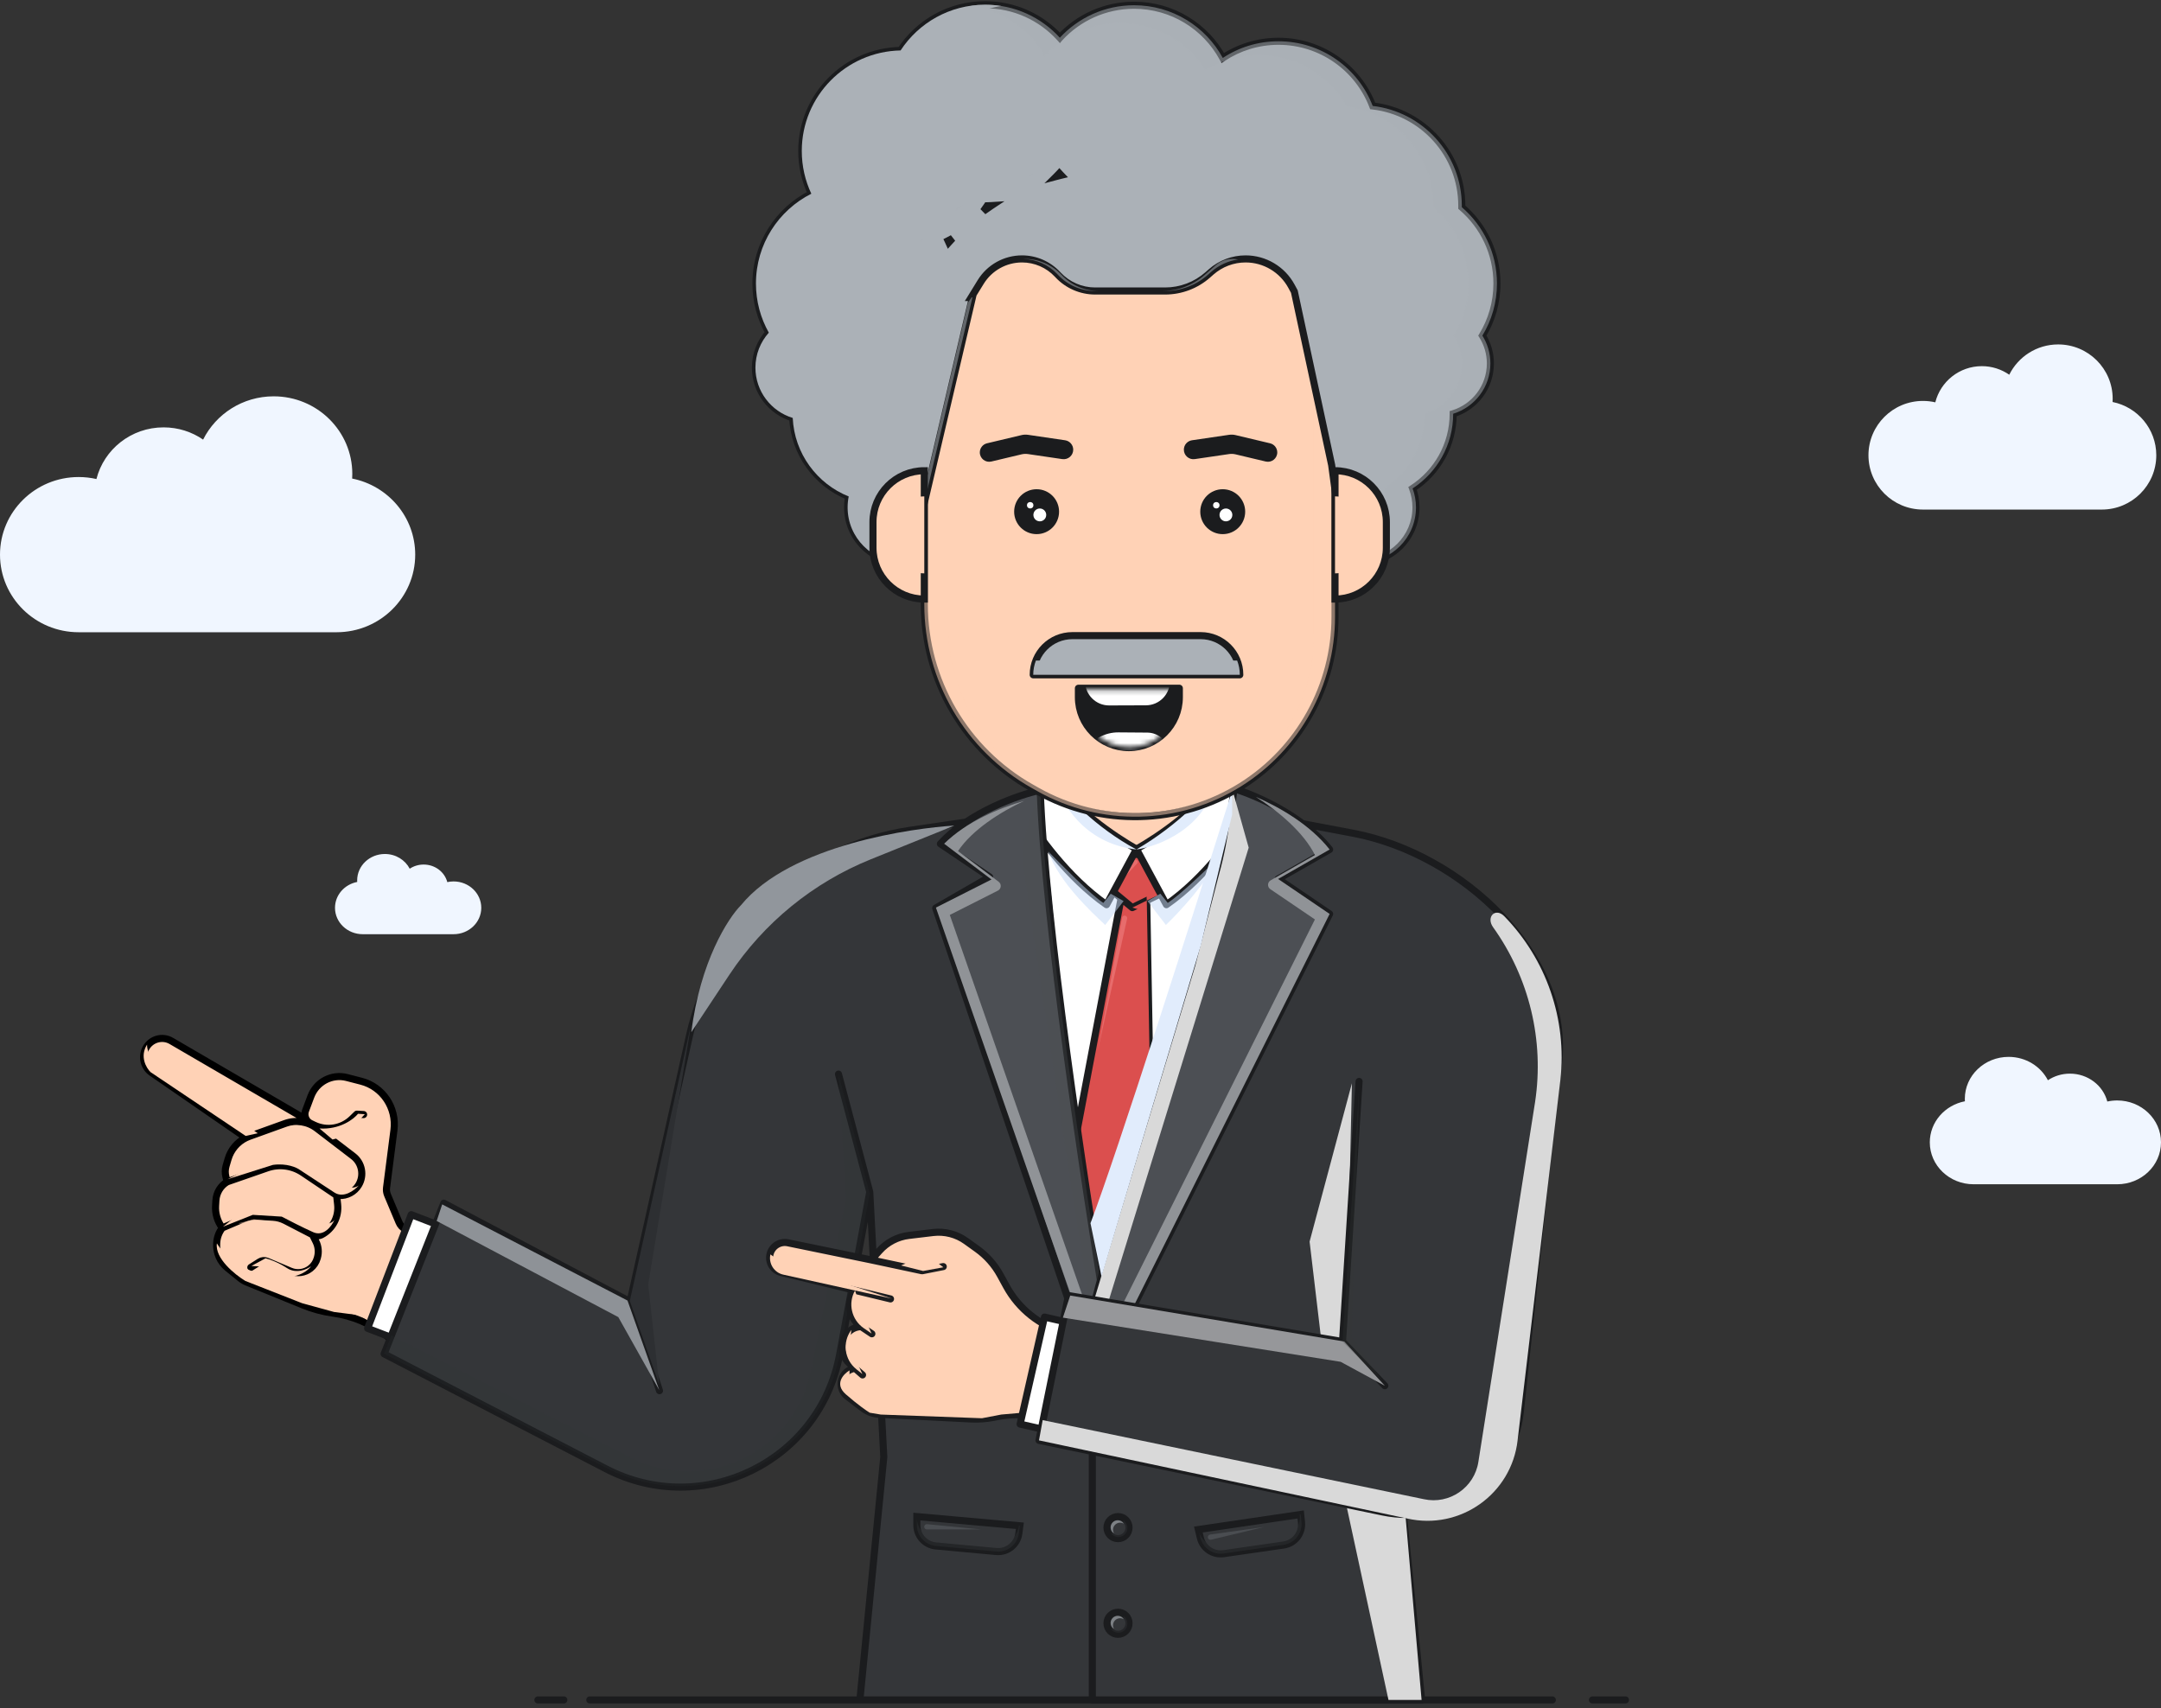 <?xml version="1.0" encoding="UTF-8"?>
<svg xmlns="http://www.w3.org/2000/svg" width="458" height="362" viewBox="0 0 458 362" fill="none">
  <rect x="0" y="0" width="458" height="362" fill="#333333" stroke="none"/>
  <path d="M71.333 134C80.538 134 88 126.636 88 117.553C88 109.586 82.259 102.941 74.637 101.429C74.657 101.104 74.667 100.776 74.667 100.447C74.667 91.364 67.205 84 58 84C51.442 84 45.768 87.738 43.048 93.173C40.672 91.537 37.783 90.579 34.667 90.579C27.798 90.579 22.033 95.238 20.438 101.528C19.226 101.252 17.963 101.105 16.667 101.105C7.462 101.105 0 108.469 0 117.553C0 126.636 7.462 134 16.667 134H71.333Z" fill="#F0F6FF"></path>
  <path d="M85.837 260.491L90.176 262.875C92.206 272.026 85.867 280.45 82.444 283.517L82.043 283.2C78.714 280.567 74.739 278.875 70.533 278.3C68.408 278.009 66.328 277.453 64.341 276.645L52.337 271.759C51.815 271.546 51.327 271.258 50.89 270.903L48.196 268.718C46.647 267.461 45.8 265.533 45.921 263.542L45.93 263.394C46 262.249 46.413 261.152 47.116 260.246L46.98 260.056C46.048 258.746 45.593 257.15 45.691 255.538L45.76 254.416C45.859 252.782 46.759 251.305 48.157 250.481L47.885 249.449C47.681 248.672 47.693 247.853 47.92 247.082L48.345 245.636C48.928 243.655 50.312 242.029 52.134 241.146L32.124 227.334C30.467 226.178 29.946 223.937 30.919 222.15C31.979 220.202 34.409 219.513 36.31 220.62L64.96 237.309C64.61 236.748 64.519 236.034 64.767 235.371L65.879 232.404C67.045 229.288 70.335 227.555 73.52 228.376L76.559 229.16C81.126 230.339 84.102 234.784 83.493 239.52L81.921 251.751C81.855 252.265 81.926 252.787 82.126 253.263L84.568 259.077C84.821 259.68 85.269 260.178 85.837 260.491Z" fill="#FFD2B6"></path>
  <path d="M77.065 236.228L75.632 236.14L74.616 237.128C72.467 239.215 69.271 239.744 66.582 238.459L65.859 238.113C65.477 237.931 65.171 237.648 64.96 237.309M64.96 237.309C64.61 236.748 64.519 236.034 64.767 235.371L65.879 232.404C67.045 229.288 70.335 227.555 73.52 228.376L76.559 229.16C81.126 230.339 84.102 234.784 83.493 239.52L81.921 251.751C81.855 252.265 81.926 252.787 82.126 253.263L84.568 259.077C84.821 259.68 85.269 260.178 85.837 260.491L90.176 262.875C92.206 272.026 85.867 280.45 82.444 283.517L82.043 283.2C78.714 280.567 74.739 278.875 70.533 278.3V278.3C68.408 278.009 66.328 277.453 64.341 276.645L52.337 271.759C51.815 271.546 51.327 271.258 50.89 270.903L48.196 268.718C46.647 267.461 45.8 265.533 45.921 263.542L45.93 263.394C46 262.249 46.413 261.152 47.116 260.246V260.246M64.96 237.309L36.31 220.62C34.409 219.513 31.979 220.202 30.919 222.15C29.946 223.937 30.467 226.178 32.124 227.334L52.134 241.146M71.817 253.381C73.511 253.485 75.123 252.632 76.007 251.164C77.234 249.13 76.74 246.487 74.865 245.052L67.17 239.161C65.246 237.688 62.719 237.294 60.443 238.113L52.828 240.854C52.59 240.94 52.359 241.037 52.134 241.146M48.157 250.481L47.885 249.449C47.681 248.672 47.693 247.853 47.92 247.082L48.345 245.636C48.928 243.655 50.312 242.029 52.134 241.146M48.157 250.481L56.621 247.542C59.156 246.662 61.949 247.026 64.178 248.527L71.345 253.353L71.557 255.27C71.848 257.909 70.506 260.459 68.18 261.689C67.572 262.01 66.849 262.014 66.239 261.699M48.157 250.481C46.759 251.305 45.859 252.782 45.76 254.416L45.691 255.538C45.593 257.15 46.048 258.746 46.98 260.056L47.116 260.246M66.239 261.699L60.425 258.693C59.633 258.284 58.767 258.045 57.88 257.991L54.609 257.792C53.621 257.731 52.633 257.902 51.719 258.29L47.116 260.246M66.239 261.699L66.963 263.156C67.483 264.203 67.594 265.407 67.275 266.532L67.23 266.69C66.987 267.544 66.48 268.299 65.78 268.846V268.846C64.581 269.786 62.966 270.001 61.562 269.408L56.584 267.305C56.078 267.091 55.5 267.139 55.037 267.433L53.159 268.624" stroke="black" stroke-width="1.5" stroke-linecap="round" stroke-linejoin="round"></path>
  <g style="mix-blend-mode:overlay">
    <path d="M73.766 229.367C70.322 228.574 68.317 231.222 67.745 232.645C70.26 229.59 75.888 230.347 78.388 231.108L73.766 229.367Z" fill="#FFD2B6" fill-opacity="0.49"></path>
    <path d="M61.185 238.805L51.497 242.587C54.342 241.667 60.539 239.859 62.569 239.983C64.598 240.107 67.689 241.51 68.981 242.196L66.555 240.226C63.78 238.016 61.819 238.358 61.185 238.805Z" fill="#FFD2B6" fill-opacity="0.49"></path>
    <path d="M58.05 248.454L48.362 252.237C51.207 251.317 57.404 249.508 59.433 249.632C61.463 249.756 64.554 251.16 65.846 251.846L63.42 249.875C60.645 247.665 58.684 248.007 58.05 248.454Z" fill="#FFD2B6" fill-opacity="0.49"></path>
    <path d="M53.806 258.4L50.477 259.291L58.428 260.14L62.733 261.132L59.219 259.095L53.806 258.4Z" fill="#FFD2B6" fill-opacity="0.49"></path>
  </g>
  <g style="mix-blend-mode:multiply">
    <path d="M70.477 241.516L67.724 239.178C72.051 239.442 74.962 237.209 75.877 236.059L77.319 236.147L75.767 237.861C74.76 240.114 71.821 241.237 70.477 241.516Z" fill="#FFD2B6"></path>
    <path d="M33.791 225.895C31.572 224.313 31.119 222.236 31.171 221.395C29.57 223.901 30.99 226.327 31.9 227.226L52.066 240.754L54.634 240.188C48.611 236.083 36.011 227.477 33.791 225.895Z" fill="#FFD2B6"></path>
    <path d="M57.955 245.092L48.25 249.925L57.845 246.894C60.766 246.493 62.879 247.442 63.57 247.966L70.878 252.753C72.827 254.029 75.129 252.289 76.036 251.259C74.523 252.324 72.295 251.272 71.37 250.613L63.724 245.444C61.504 243.862 58.953 244.55 57.955 245.092Z" fill="#FFD2B6"></path>
    <path d="M51.842 256.293L47.274 259.992L53.578 257.483L59.709 257.858C60.994 258.539 64.129 260.153 66.382 261.158C68.636 262.164 70.324 259.832 70.887 258.54C69.933 259.928 67.095 259.394 65.795 258.953L61.217 256.865C60.387 256.235 58.737 255.99 58.016 255.946L53.688 255.682C52.822 255.629 52.096 256.067 51.842 256.293Z" fill="#FFD2B6"></path>
    <path d="M56.525 268.514L53.28 268.316L56.275 266.69C56.988 266.854 58.903 267.501 60.852 268.778C62.801 270.054 65.058 269.034 65.943 268.365C64.682 270.024 62.431 270.562 61.463 270.623L56.525 268.514Z" fill="#FFD2B6"></path>
    <path d="M51.455 268.566C48.641 267.237 46.627 264.654 45.972 263.529C45.49 266.683 49.79 270.152 52 271.492L64.018 276.204L70.781 278.064L76.167 278.754L82.798 282.776C80.534 280.347 75.491 275.603 73.435 276.056C71.38 276.509 69.213 276.039 68.387 275.748C63.916 273.908 54.269 269.895 51.455 268.566Z" fill="#FFD2B6"></path>
  </g>
  <rect width="7.053" height="25.805" transform="matrix(0.934 0.358 -0.358 0.934 87.148 257.438)" fill="white" stroke="#1B1C1E" stroke-width="1.5" stroke-linecap="round" stroke-linejoin="round"></rect>
  <path d="M190.524 269.728C186.72 250.698 201.276 232.945 220.682 232.945H263.144C282.408 232.945 296.93 250.454 293.369 269.386L283.551 321.577C279.811 341.457 262.449 355.858 242.22 355.858C222.171 355.858 204.91 341.705 200.98 322.045L190.524 269.728Z" fill="#FFD2B6" stroke="#1B1C1E" stroke-width="1.5" stroke-linecap="round" stroke-linejoin="round"></path>
  <path fill-rule="evenodd" clip-rule="evenodd" d="M161.905 231.166C167.779 202.826 190.103 180.79 218.516 175.282L241.691 170.789L259.096 174.163C290.333 180.219 313.853 206.121 316.876 237.796L318.217 251.841C318.331 253.045 317.385 254.087 316.175 254.087H292.374C293.945 258.837 294.378 264.06 293.374 269.397L285.011 313.854L288.66 359.495H194.729L198.655 310.395L190.529 269.739C189.439 264.288 189.856 258.941 191.462 254.087H159.672C158.372 254.087 157.401 252.893 157.665 251.62L161.905 231.166Z" fill="white"></path>
  <path d="M218.516 175.282L218.373 174.545L218.516 175.282ZM161.905 231.166L162.639 231.318L161.905 231.166ZM241.691 170.789L241.833 170.053C241.739 170.034 241.642 170.034 241.548 170.053L241.691 170.789ZM259.096 174.163L259.238 173.427L259.096 174.163ZM316.876 237.796L316.129 237.867L316.876 237.796ZM318.217 251.841L318.963 251.77L318.217 251.841ZM292.374 254.087V253.337C292.133 253.337 291.907 253.452 291.766 253.647C291.625 253.842 291.586 254.093 291.662 254.322L292.374 254.087ZM293.374 269.397L292.637 269.258V269.258L293.374 269.397ZM285.011 313.854L284.274 313.715C284.262 313.781 284.258 313.847 284.263 313.914L285.011 313.854ZM288.66 359.495V360.245C288.869 360.245 289.069 360.157 289.211 360.004C289.353 359.85 289.424 359.644 289.407 359.435L288.66 359.495ZM194.729 359.495L193.982 359.435C193.965 359.644 194.036 359.85 194.178 360.004C194.32 360.157 194.52 360.245 194.729 360.245V359.495ZM198.655 310.395L199.402 310.455C199.408 310.386 199.404 310.316 199.39 310.248L198.655 310.395ZM190.529 269.739L189.793 269.886L190.529 269.739ZM191.462 254.087L192.174 254.322C192.25 254.093 192.211 253.842 192.07 253.647C191.929 253.452 191.703 253.337 191.462 253.337V254.087ZM157.665 251.62L158.399 251.772L157.665 251.62ZM218.373 174.545C189.663 180.111 167.106 202.378 161.17 231.014L162.639 231.318C168.452 203.275 190.542 181.468 218.658 176.018L218.373 174.545ZM241.548 170.053L218.373 174.545L218.658 176.018L241.833 171.525L241.548 170.053ZM259.238 173.427L241.833 170.053L241.548 171.525L258.953 174.899L259.238 173.427ZM317.623 237.724C314.568 205.718 290.802 179.546 259.238 173.427L258.953 174.899C289.864 180.892 313.138 206.523 316.129 237.867L317.623 237.724ZM318.963 251.77L317.623 237.724L316.129 237.867L317.47 251.913L318.963 251.77ZM316.175 254.837C317.827 254.837 319.12 253.414 318.963 251.77L317.47 251.913C317.543 252.676 316.942 253.337 316.175 253.337V254.837ZM292.374 254.837H316.175V253.337H292.374V254.837ZM294.111 269.535C295.139 264.071 294.696 258.719 293.086 253.851L291.662 254.322C293.194 258.954 293.617 264.049 292.637 269.258L294.111 269.535ZM285.748 313.993L294.111 269.535L292.637 269.258L284.274 313.715L285.748 313.993ZM284.263 313.914L287.912 359.555L289.407 359.435L285.759 313.794L284.263 313.914ZM288.66 358.745H194.729V360.245H288.66V358.745ZM195.477 359.555L199.402 310.455L197.907 310.335L193.982 359.435L195.477 359.555ZM189.793 269.886L197.919 310.542L199.39 310.248L191.264 269.592L189.793 269.886ZM190.75 253.851C189.104 258.826 188.678 264.304 189.793 269.886L191.264 269.592C190.201 264.271 190.608 259.056 192.174 254.322L190.75 253.851ZM159.672 254.837H191.462V253.337H159.672V254.837ZM156.93 251.468C156.57 253.206 157.897 254.837 159.672 254.837V253.337C158.848 253.337 158.232 252.579 158.399 251.772L156.93 251.468ZM161.17 231.014L156.93 251.468L158.399 251.772L162.639 231.318L161.17 231.014Z" fill="#1B1C1E"></path>
  <path d="M188.523 261.863L183.465 237.281" stroke="#1B1C1E" stroke-width="1.5" stroke-linecap="round" stroke-linejoin="round"></path>
  <path d="M294.747 261.863L299.805 237.281" stroke="#1B1C1E" stroke-width="1.5" stroke-linecap="round" stroke-linejoin="round"></path>
  <path d="M224.66 149.07H257.897V163.268V165.12C257.897 172.218 252.709 178.249 245.691 179.311L240.854 180.042L236.756 179.39C229.788 178.281 224.66 172.272 224.66 165.216V149.07Z" fill="#FFD2B6" stroke="#1B1C1E" stroke-width="1.5" stroke-linecap="round" stroke-linejoin="round"></path>
  <g style="mix-blend-mode:multiply">
    <path fill-rule="evenodd" clip-rule="evenodd" d="M232.103 149.086H224.652V167.669C224.652 173.585 228.282 178.895 233.794 181.042L240.846 183.79L241.2 183.659L239.547 182.751C234.956 180.23 232.103 175.409 232.103 170.171V149.086ZM256.67 149.086V169.963C256.67 171.728 256.346 173.445 255.741 175.042C257.115 172.823 257.889 170.222 257.889 167.489V149.086H256.67Z" fill="#FFD2B6" fill-opacity="0.5"></path>
  </g>
  <g style="mix-blend-mode:multiply">
    <path d="M224.66 157.758C226.828 165.711 246.481 173.375 258.62 157.758H224.66Z" fill="#FFD2B6"></path>
  </g>
  <path d="M235.226 188.43L239.783 180.993L242.502 181.229L246.102 189.372L243.037 190.869L245.081 305.194L229.077 318.296L216.338 302.704L237.599 190.398L235.226 188.43Z" fill="#DB4F4E"></path>
  <path d="M237.599 190.398L235.226 188.43L239.783 180.993L242.502 181.229L246.102 189.372L243.037 190.869M237.599 190.398L239.973 192.366L243.037 190.869M237.599 190.398L216.338 302.704L229.077 318.296L245.081 305.194L243.037 190.869" stroke="#1B1C1E" stroke-width="1.5" stroke-linecap="round" stroke-linejoin="round"></path>
  <g style="mix-blend-mode:multiply">
    <path d="M242.515 181.228L246.115 189.372L243.05 190.869L245.094 305.193L229.09 318.295L240.4 305.178L241.894 192.922L239.986 192.365L243.05 190.869L242.515 181.228Z" fill="#DB4F4E"></path>
  </g>
  <path d="M240.315 182.442L237.305 187.038L241.016 182.987C241.265 182.715 241.094 182.275 240.726 182.243C240.563 182.229 240.405 182.305 240.315 182.442Z" fill="#E76C6C"></path>
  <path d="M237.83 194.498L232.661 222.676L238.88 194.711C238.966 194.325 238.619 193.983 238.235 194.073C238.027 194.121 237.868 194.288 237.83 194.498Z" fill="#E76C6C"></path>
  <path d="M217.473 172.798C217.79 169.093 222.098 166.201 224.213 165.219C226.75 170.945 236.372 177.43 240.865 179.957L234.521 191.747C226.275 186.02 219.719 176.728 217.473 172.798Z" fill="white" stroke="#1B1C1E" stroke-width="1.5" stroke-linecap="round" stroke-linejoin="round"></path>
  <path d="M264.258 172.798C263.941 169.093 259.632 166.201 257.518 165.219C254.98 170.945 245.359 177.43 240.865 179.957L247.209 191.747C255.456 186.02 262.011 176.728 264.258 172.798Z" fill="white" stroke="#1B1C1E" stroke-width="1.5" stroke-linecap="round" stroke-linejoin="round"></path>
  <path d="M229.211 257.211C225.288 231.339 222.744 190.259 219.423 167.57C217.656 168.834 216.287 170.607 215.524 172.642L192.976 175.962C169.854 179.367 151.225 196.674 146.13 219.483L133.536 275.864L94.059 255.004L81.408 286.949L128.447 311.317C148.888 321.906 173.752 309.748 177.945 287.111L184.335 252.618L187.313 308.796L182.245 360.293H234.238V299.429C234.238 285.337 231.324 271.144 229.211 257.211Z" fill="#343639"></path>
  <path d="M234.238 360.293V299.429C234.238 285.337 231.324 271.144 229.211 257.211C225.288 231.339 222.744 190.259 219.423 167.57V167.57C217.656 168.834 216.287 170.607 215.524 172.642V172.642L192.976 175.962C169.854 179.367 151.225 196.674 146.13 219.483L133.536 275.864M234.238 360.293H182.245M234.238 360.293H329M182.245 360.293L187.313 308.796L184.335 252.618M182.245 360.293H125M184.335 252.618L177.945 287.111C173.752 309.748 148.888 321.906 128.447 311.317L81.408 286.949L94.059 255.004L133.536 275.864M184.335 252.618L177.707 227.65M133.536 275.864L139.773 294.752M119.5 360.293H114M337.5 360.293H344.5" stroke="#1B1C1E" stroke-width="1.5" stroke-linecap="round" stroke-linejoin="round"></path>
  <g style="mix-blend-mode:overlay">
    <path d="M131.043 279.157L92.547 258.777L93.716 255.266L132.992 275.646L139.723 294.631L131.043 279.157Z" fill="#8E9297"></path>
  </g>
  <path d="M137.383 272.218L139.722 293.497L133.484 275.729L146.516 216.883L137.383 272.218Z" fill="#2D2F32"></path>
  <g style="mix-blend-mode:overlay">
    <path d="M154.574 206.606L146.52 218.767C148.391 203.786 154.317 194.579 157.046 191.848C167.573 178.974 193.687 175.497 202.265 174.977L184.565 182.12C172.322 187.061 161.865 195.599 154.574 206.606Z" fill="#91969C"></path>
  </g>
  <g style="mix-blend-mode:multiply">
    <path d="M179.26 254.154L177.701 227.625L184.329 252.983L177.973 286.96C173.753 309.515 149.003 321.645 128.592 311.161L81.402 286.924L82.962 283.023L133.745 308.915C149.379 316.886 168.307 307.768 171.82 290.575L179.26 254.154Z" fill="#343639" fill-opacity="0.17"></path>
  </g>
  <path d="M199.307 178.844C205.43 172.095 215.964 168.46 220.466 167.485C221.451 195.502 229.886 250.894 234.166 277.295C234.416 278.836 234.486 280.397 234.372 281.954L233.347 295.951L198.31 192.462L209.739 185.867L199.307 178.844Z" fill="#4C4F54" stroke="#1B1C1E" stroke-width="1.5" stroke-linecap="round" stroke-linejoin="round"></path>
  <g style="mix-blend-mode:multiply">
    <path fill-rule="evenodd" clip-rule="evenodd" d="M230.769 288.317L233.348 295.935L234.372 281.938C234.486 280.38 234.417 278.82 234.167 277.278C229.887 250.878 221.452 195.486 220.466 167.469C220.345 167.495 220.22 167.523 220.091 167.553C219.484 169.691 218.422 173.164 217.574 175.904C216.732 178.625 216.499 181.454 216.919 184.272C219.308 200.29 227.818 257.244 231.033 277.306C231.28 278.848 231.349 280.4 231.235 281.957L230.769 288.317Z" fill="#4C4F54" fill-opacity="0.33"></path>
  </g>
  <path d="M237.667 262.225C245.709 238.538 256.873 197.351 261.157 172.341C261.529 170.167 264.036 169.214 265.116 171.137C265.621 172.035 266.435 172.759 267.447 172.95L286.745 176.593C309.842 180.954 333.136 202.476 330.283 225.787L325.997 260.811H303.385L296.23 308.796L301.298 360.293H231.508V294.905C231.508 283.784 234.092 272.757 237.667 262.225Z" fill="#343639" stroke="#1B1C1E" stroke-width="1.5" stroke-linecap="round" stroke-linejoin="round"></path>
  <path d="M216.149 323.38L194.316 321.43V323.248C194.316 325.533 196.057 327.443 198.333 327.654L211.136 328.84C213.501 329.059 215.617 327.373 215.931 325.018L216.149 323.38Z" fill="#343639" stroke="#1B1C1E" stroke-width="1.5"></path>
  <path d="M196.486 323.044L207.961 324.155H196.432C196.124 324.155 195.875 323.906 195.875 323.598C195.875 323.269 196.158 323.012 196.486 323.044Z" fill="#4A4D51"></path>
  <g style="mix-blend-mode:multiply">
    <path fill-rule="evenodd" clip-rule="evenodd" d="M194.316 321.695V323.246C194.316 325.532 196.057 327.442 198.333 327.653L211.136 328.839C213.501 329.058 215.617 327.371 215.931 325.017L216.149 323.379L215.945 323.361L215.931 323.466C215.617 325.82 213.501 327.507 211.136 327.288L198.333 326.102C196.057 325.891 194.316 323.981 194.316 321.695Z" fill="#343639" fill-opacity="0.37"></path>
  </g>
  <path d="M275.666 320.979L253.98 324.18L254.404 325.947C254.937 328.17 257.075 329.621 259.338 329.294L272.064 327.459C274.415 327.12 276.079 324.985 275.835 322.623L275.666 320.979Z" fill="#343639" stroke="#1B1C1E" stroke-width="1.5"></path>
  <path d="M256.463 325.243L267.881 323.645L256.67 326.337C256.371 326.408 256.07 326.224 255.999 325.925C255.922 325.605 256.137 325.289 256.463 325.243Z" fill="#4A4D51"></path>
  <g style="mix-blend-mode:multiply">
    <path fill-rule="evenodd" clip-rule="evenodd" d="M254.082 324.578C254.681 326.705 256.767 328.074 258.971 327.756L271.698 325.92C274.048 325.581 275.713 323.447 275.469 321.084L275.457 320.969L275.662 320.939L275.832 322.582C276.075 324.945 274.411 327.079 272.06 327.418L259.334 329.254C257.072 329.58 254.934 328.129 254.401 325.906L254.082 324.578Z" fill="#343639" fill-opacity="0.37"></path>
  </g>
  <ellipse cx="236.949" cy="323.771" rx="2.339" ry="2.341" fill="#343639" stroke="#1B1C1E" stroke-width="1.5"></ellipse>
  <g style="mix-blend-mode:overlay">
    <path fill-rule="evenodd" clip-rule="evenodd" d="M238.169 322.945C237.942 322.806 237.675 322.726 237.39 322.726C236.562 322.726 235.891 323.398 235.891 324.226C235.891 324.509 235.969 324.774 236.106 325C235.675 324.737 235.387 324.262 235.387 323.719C235.387 322.89 236.058 322.219 236.885 322.219C237.43 322.219 237.907 322.51 238.169 322.945Z" fill="#CFD4DC" fill-opacity="0.47"></path>
  </g>
  <g style="mix-blend-mode:multiply">
    <path fill-rule="evenodd" clip-rule="evenodd" d="M236.388 325.132C237.447 325.132 238.306 324.272 238.306 323.211C238.306 322.848 238.205 322.508 238.03 322.219C238.578 322.557 238.943 323.163 238.943 323.854C238.943 324.915 238.084 325.774 237.025 325.774C236.329 325.774 235.719 325.403 235.383 324.847C235.675 325.027 236.019 325.132 236.388 325.132Z" fill="#343639" fill-opacity="0.38"></path>
  </g>
  <ellipse cx="236.949" cy="344.044" rx="2.339" ry="2.341" fill="#343639" stroke="#1B1C1E" stroke-width="1.5"></ellipse>
  <g style="mix-blend-mode:overlay">
    <path fill-rule="evenodd" clip-rule="evenodd" d="M238.169 343.195C237.942 343.056 237.675 342.976 237.39 342.976C236.562 342.976 235.891 343.648 235.891 344.476C235.891 344.759 235.969 345.024 236.106 345.25C235.675 344.987 235.387 344.512 235.387 343.969C235.387 343.14 236.058 342.469 236.885 342.469C237.43 342.469 237.907 342.76 238.169 343.195Z" fill="#CFD4DC" fill-opacity="0.47"></path>
  </g>
  <g style="mix-blend-mode:multiply">
    <path fill-rule="evenodd" clip-rule="evenodd" d="M236.388 345.413C237.447 345.413 238.306 344.553 238.306 343.493C238.306 343.129 238.205 342.79 238.03 342.5C238.578 342.838 238.943 343.444 238.943 344.136C238.943 345.196 238.084 346.056 237.025 346.056C236.329 346.056 235.719 345.684 235.383 345.128C235.675 345.309 236.019 345.413 236.388 345.413Z" fill="#343639" fill-opacity="0.38"></path>
  </g>
  <g style="mix-blend-mode:multiply">
    <path d="M277.555 263.153L286.522 229.602L285.214 287.731L297.858 321.046L301.29 360.294H294.272L282.762 307.081L277.555 263.153Z" fill="#D9D9D9"></path>
  </g>
  <path d="M281.801 180.046C276.187 172.868 265.947 168.472 261.528 167.172C258.5 195.044 238.697 249.677 232.071 275.692C231.686 277.205 231.508 278.757 231.508 280.319V294.353L281.801 193.701L270.885 186.288L281.801 180.046Z" fill="#4C4F54" stroke="#1B1C1E" stroke-width="1.5" stroke-linecap="round" stroke-linejoin="round"></path>
  <g style="mix-blend-mode:overlay">
    <path d="M266.15 168.891C270.924 171.912 276.27 176.391 278.682 181.218L269.305 186.58C268.594 186.987 268.556 187.997 269.232 188.456L278.682 194.873L231.508 289.284V294.359L281.801 193.706L270.885 186.293L281.801 180.051C277.696 174.803 271.118 171.042 266.15 168.891Z" fill="#909397"></path>
  </g>
  <g style="mix-blend-mode:overlay">
    <path d="M217.048 169.75C211.928 172.137 206.053 175.895 203.044 180.374L211.66 186.891C212.313 187.385 212.222 188.392 211.492 188.761L201.3 193.917L236.032 293.586L235.383 298.619L198.356 192.36L210.13 186.405L200.1 178.818C204.841 174.137 211.846 171.248 217.048 169.75Z" fill="#909397"></path>
  </g>
  <g style="mix-blend-mode:multiply">
    <path d="M234.627 276.798L231.508 293.963V276.798L241.644 243.247L253.341 204.624L258.409 185.118C260.592 177.315 261.138 169.903 261.138 167.172L264.647 179.656L234.627 276.798Z" fill="#D9D9D9"></path>
  </g>
  <path d="M212.001 270.259L213.304 272.638C215.95 277.468 220.44 281.02 225.75 282.483L221.468 300.718C218.213 299.748 214.772 299.583 211.439 300.238L210.648 300.394C209.047 300.708 207.413 300.825 205.784 300.743L186.363 299.762C185.102 299.699 183.89 299.255 182.887 298.489L179.575 295.964C178.495 295.14 178.025 293.741 178.388 292.431C178.725 291.219 179.717 290.3 180.951 290.058L181.205 290.008L180.058 289.006C178.678 287.8 178.174 285.873 178.787 284.145L178.926 283.754C179.467 282.227 180.901 281.199 182.52 281.175C180.248 279.653 179.44 276.692 180.622 274.225L181.002 273.433L165.58 269.708C163.847 269.29 162.782 267.545 163.2 265.812C163.609 264.12 165.285 263.056 166.99 263.406L184.659 267.036L186.373 265.109C187.991 263.291 190.218 262.127 192.634 261.839L197.759 261.227C200.23 260.932 202.722 261.573 204.744 263.025L207.086 264.706C209.119 266.166 210.799 268.063 212.001 270.259Z" fill="#FFD2B6"></path>
  <path d="M184.659 267.036L186.373 265.109C187.991 263.291 190.218 262.127 192.634 261.839L197.759 261.227C200.23 260.932 202.722 261.573 204.744 263.025L207.086 264.706C209.119 266.166 210.799 268.063 212.001 270.259L213.304 272.638C215.95 277.468 220.44 281.02 225.75 282.483V282.483L221.468 300.718V300.718C218.213 299.748 214.772 299.583 211.439 300.238L210.648 300.394C209.047 300.708 207.413 300.825 205.784 300.743L186.363 299.762C185.102 299.699 183.89 299.255 182.887 298.489L179.575 295.964C178.495 295.14 178.025 293.741 178.388 292.431V292.431C178.725 291.219 179.717 290.3 180.951 290.058L181.205 290.008M184.659 267.036L195.422 269.332L199.915 268.449M184.659 267.036L166.99 263.406C165.285 263.056 163.609 264.12 163.2 265.812V265.812C162.782 267.545 163.847 269.29 165.58 269.708L181.002 273.433M188.735 275.3L181.002 273.433M181.002 273.433L180.622 274.225C179.44 276.692 180.248 279.653 182.52 281.175V281.175M184.782 282.691L182.52 281.175M182.52 281.175V281.175C180.901 281.199 179.467 282.227 178.926 283.754L178.787 284.145C178.174 285.873 178.678 287.8 180.058 289.006L181.205 290.008M182.808 291.408L181.205 290.008" stroke="#1B1C1E" stroke-width="1.5" stroke-linecap="round" stroke-linejoin="round"></path>
  <g style="mix-blend-mode:multiply">
    <path d="M194.018 266.897L190.961 268.208L195.639 269.378L199.928 268.598L198.48 267.472C197.209 266.482 195.499 266.262 194.018 266.897Z" fill="#FFD2B6"></path>
    <path d="M163.28 265.867L163.627 266.116C165.205 267.244 166.949 268.121 168.795 268.716L189.011 275.23L181.214 273.509L182.773 278.351L184.723 282.642L183.064 281.501C180.471 279.718 179.669 276.25 181.214 273.509L166.012 270.154C164.073 269.726 162.849 267.806 163.28 265.867Z" fill="#FFD2B6"></path>
    <path d="M180.044 285.373L182.773 291.225L181.493 290.2C178.947 288.162 178.478 284.471 180.434 281.862L180.044 285.373Z" fill="#FFD2B6"></path>
    <path d="M212.194 297.857H217.082L216.692 299.418L212.194 299.808L208.115 300.588L186.672 299.808L184.333 299.418C183.683 299.028 181.76 297.701 179.264 295.516C176.769 293.332 178.745 291.225 180.044 290.445V293.176L186.672 297.857C193.17 298.247 206.478 299.028 207.725 299.028C208.973 299.028 211.224 298.247 212.194 297.857Z" fill="#FFD2B6"></path>
  </g>
  <g style="mix-blend-mode:overlay">
    <path d="M189.399 269.378L166.958 264.731C166.847 264.708 166.731 264.723 166.629 264.774C166.19 264.994 166.29 265.647 166.775 265.726L189.399 269.378Z" fill="#FFD2B6" fill-opacity="0.48"></path>
  </g>
  <g style="mix-blend-mode:overlay">
    <path d="M190.093 263.72L189.793 263.92L190.918 263.639C191.207 263.566 191.502 263.523 191.8 263.51L200.32 263.14L205.388 264.701L201.876 262.808C200.864 262.262 199.706 262.045 198.565 262.188L192 263.01C191.318 263.095 190.665 263.338 190.093 263.72Z" fill="#FFD2B6" fill-opacity="0.49"></path>
  </g>
  <rect width="6.646" height="23.264" transform="matrix(0.975 0.222 -0.222 0.975 221.367 279.148)" fill="white" stroke="#1B1C1E" stroke-width="1.5" stroke-linecap="round" stroke-linejoin="round"></rect>
  <path d="M284.532 284.341L288.041 229.206L330.704 222.648L322.294 299.313C320.727 313.595 307.196 323.419 293.132 320.486L220.203 305.28L226.441 274.587L284.532 284.341Z" fill="#343639"></path>
  <path d="M288.041 229.2L284.532 284.335M284.532 284.335L226.441 274.582L220.203 305.275L293.048 320.463C307.143 323.402 320.694 313.53 322.219 299.214L330.334 223.016M284.532 284.335L293.499 293.698" stroke="#1B1C1E" stroke-width="1.5" stroke-linecap="round" stroke-linejoin="round"></path>
  <g style="mix-blend-mode:multiply">
    <path d="M316.448 196.526C314.881 194.337 316.945 192.271 318.823 194.2C327.657 203.278 332.176 215.981 330.696 228.955L321.638 305.278C320.341 316.653 309.441 324.381 298.265 321.848L220.203 305.279L220.983 300.988L301.745 317.742C307.184 318.943 312.504 315.292 313.334 309.789L325.346 233.553C327.311 220.524 324.119 207.243 316.448 196.526Z" fill="#D9D9D9"></path>
  </g>
  <g style="mix-blend-mode:overlay">
    <path d="M284.136 288.63L225.266 279.267L226.825 274.586L284.916 284.339L293.493 293.702L284.136 288.63Z" fill="#96979A"></path>
  </g>
  <g style="mix-blend-mode:multiply">
    <path d="M286.481 283.178L293.108 292.931L284.531 284.348L288.04 230.773L286.481 283.178Z" fill="#343639" fill-opacity="0.26"></path>
  </g>
  <g style="mix-blend-mode:multiply">
    <path d="M247.098 196.045L243.199 190.973L245.928 189.412L247.488 191.363C249.983 189.802 255.805 184.21 258.404 181.609C255.909 186.915 249.827 193.444 247.098 196.045Z" fill="#C5D9F8" fill-opacity="0.51"></path>
  </g>
  <g style="mix-blend-mode:multiply">
    <path d="M234.234 196.051L238.133 190.979L235.404 189.418L233.844 191.369C231.349 189.809 224.747 183.046 222.148 180.445C224.487 187.078 231.505 193.45 234.234 196.051Z" fill="#C5D9F8" fill-opacity="0.51"></path>
  </g>
  <g style="mix-blend-mode:multiply">
    <path d="M231.117 259.25C236.731 244.581 253.47 192.018 261.137 167.57V172.642L254.51 200.341L233.456 270.564L231.117 259.25Z" fill="#E1ECFC"></path>
  </g>
  <g style="mix-blend-mode:multiply">
    <path d="M240.861 180.045C229.633 178.796 224.747 169.901 223.707 165.609C225.786 168.47 232.128 175.363 240.861 180.045C249.906 174.739 255.806 168.21 257.626 165.609C255.443 175.597 245.54 179.394 240.861 180.045Z" fill="#E1ECFC"></path>
  </g>
  <path d="M195.895 84.797C195.895 60.76 215.381 41.273 239.418 41.273C263.455 41.273 282.941 60.76 282.941 84.797V130.729C282.941 145.31 275.442 158.866 263.089 166.613C249.932 174.865 233.313 175.255 219.783 167.628L218.607 166.965C204.575 159.055 195.895 144.198 195.895 128.09V84.797Z" fill="#FFD2B6" stroke="#1B1C1E" stroke-width="1.5"></path>
  <g style="mix-blend-mode:multiply">
    <path fill-rule="evenodd" clip-rule="evenodd" d="M239.418 41.281C215.381 41.281 195.895 60.767 195.895 84.805V128.097C195.895 144.205 204.575 159.063 218.607 166.973L219.783 167.636C233.313 175.263 249.932 174.873 263.089 166.621C275.442 158.874 282.941 145.318 282.941 130.736V84.805C282.941 62.449 266.086 44.03 244.39 41.562C263.586 43.878 278.463 60.224 278.463 80.044V134.548C278.463 146.851 272.478 158.384 262.419 165.468C249.917 174.272 233.342 174.68 220.421 166.502L219.384 165.846C207.898 158.576 200.937 145.931 200.937 132.338V80.044C200.937 58.682 218.217 41.355 239.563 41.282C239.515 41.281 239.466 41.281 239.418 41.281Z" fill="#FFD2B6" fill-opacity="0.5"></path>
  </g>
  <path d="M262.76 143.022H218.98C218.98 138.436 222.698 134.719 227.284 134.719H254.457C259.043 134.719 262.76 138.436 262.76 143.022Z" fill="#ABB1B7" stroke="#1B1C1E" stroke-width="1.5" stroke-linejoin="round"></path>
  <g style="mix-blend-mode:multiply">
    <path fill-rule="evenodd" clip-rule="evenodd" d="M219.55 140C219.185 140.936 218.984 141.954 218.984 143.019H262.764C262.764 141.954 262.564 140.936 262.198 140H219.55Z" fill="#ABB1B7"></path>
  </g>
  <circle cx="219.698" cy="108.448" r="4.76" fill="#1B1C1E"></circle>
  <circle cx="220.376" cy="109.134" r="1.36" fill="white"></circle>
  <circle cx="218.336" cy="107.086" r="0.68" fill="white"></circle>
  <circle cx="259.143" cy="108.448" r="4.76" fill="#1B1C1E"></circle>
  <circle cx="259.821" cy="109.134" r="1.36" fill="white"></circle>
  <g style="mix-blend-mode:multiply">
    <path d="M235.49 107.345C235.651 104.49 238.012 102.258 240.872 102.258C243.731 102.258 246.092 104.49 246.253 107.345L247.283 125.668C247.491 129.351 244.56 132.451 240.872 132.451C237.183 132.451 234.252 129.351 234.46 125.668L235.49 107.345Z" fill="#FFD2B6"></path>
  </g>
  <circle cx="257.782" cy="107.086" r="0.68" fill="white"></circle>
  <path d="M250.906 95.308C250.906 94.306 251.641 93.457 252.631 93.311L260.497 92.155C260.949 92.089 261.41 92.109 261.855 92.215L269.177 93.956C270.071 94.169 270.703 94.968 270.703 95.887C270.703 97.169 269.506 98.115 268.258 97.818L261.855 96.295C261.41 96.189 260.949 96.169 260.497 96.236L253.218 97.305C252 97.484 250.906 96.54 250.906 95.308Z" fill="#1B1C1E"></path>
  <path d="M227.457 95.308C227.457 94.306 226.723 93.457 225.732 93.311L217.866 92.155C217.414 92.089 216.953 92.109 216.508 92.215L209.186 93.956C208.292 94.169 207.661 94.968 207.661 95.887C207.661 97.169 208.858 98.115 210.105 97.818L216.508 96.295C216.953 96.189 217.414 96.169 217.866 96.236L225.145 97.305C226.364 97.484 227.457 96.54 227.457 95.308Z" fill="#1B1C1E"></path>
  <path fill-rule="evenodd" clip-rule="evenodd" d="M210.135 43.578C209.831 43.597 209.525 43.609 209.217 43.615C208.955 44.016 208.68 44.407 208.393 44.788C208.964 44.372 209.545 43.968 210.135 43.578ZM223.871 37.404C224.213 37.313 224.556 37.226 224.901 37.143C224.771 37.008 224.644 36.871 224.518 36.733C224.307 36.962 224.092 37.185 223.871 37.404ZM274.324 61.797L282.231 98.573L283.142 105.281C284.142 105.672 284.962 105.981 285.801 106.199L288.443 119.173C294.881 119.173 300.101 113.969 300.101 107.549C300.101 106.133 299.847 104.775 299.382 103.52C304.561 100.15 307.985 94.319 307.985 87.692V87.688C312.55 86.288 315.869 82.049 315.869 77.038C315.869 74.868 315.247 72.844 314.171 71.132C316.133 67.911 317.262 64.13 317.262 60.086C317.262 53.62 314.374 47.825 309.813 43.917C309.813 43.878 309.813 43.839 309.814 43.8C309.814 43.741 309.815 43.681 309.815 43.622C309.815 32.69 301.559 23.681 290.926 22.454C287.855 14.44 280.072 8.749 270.956 8.749C266.594 8.749 262.538 10.051 259.157 12.288C255.542 5.632 248.477 1.112 240.353 1.112C234.129 1.112 228.527 3.765 224.621 7.999C220.711 3.7 215.065 1 208.786 1C201.283 1 194.683 4.855 190.87 10.687C179.266 10.916 169.93 20.367 169.93 31.993C169.93 35.234 170.656 38.307 171.955 41.058C164.99 44.57 160.215 51.772 160.215 60.086C160.215 63.871 161.204 67.426 162.94 70.507C161.177 72.477 160.105 75.075 160.105 77.922C160.105 82.941 163.434 87.185 168.01 88.579C168.361 96.139 173.17 102.539 179.875 105.225C179.723 105.976 179.642 106.753 179.642 107.549C179.642 113.969 184.862 119.173 191.3 119.173L194.921 106.56H195.896L206.097 63.037C206.009 63.037 205.921 63.038 205.833 63.039L207.845 59.77C209.717 56.728 213.033 54.875 216.604 54.875C219.446 54.875 222.161 56.051 224.105 58.124L224.248 58.276C226.283 60.445 229.125 61.676 232.1 61.676H246.936C250.255 61.676 253.461 60.467 255.953 58.276L256.69 57.628C258.708 55.854 261.303 54.875 263.99 54.875C268.046 54.875 271.776 57.096 273.709 60.662L274.324 61.797ZM201.094 51.373C201.357 51.08 201.624 50.791 201.894 50.505C201.579 50.685 201.258 50.857 200.932 51.021C200.987 51.138 201.041 51.255 201.094 51.373Z" fill="#ABB1B7"></path>
  <path d="M209.217 43.615L209.202 42.865L208.806 42.873L208.589 43.205L209.217 43.615ZM210.135 43.578L210.549 44.203L212.89 42.655L210.089 42.829L210.135 43.578ZM208.393 44.788L207.794 44.336L208.834 45.394L208.393 44.788ZM224.901 37.143L225.077 37.872L226.345 37.566L225.442 36.624L224.901 37.143ZM223.871 37.404L223.343 36.872L221.352 38.85L224.064 38.129L223.871 37.404ZM224.518 36.733L225.073 36.228L224.522 35.623L223.967 36.225L224.518 36.733ZM274.324 61.797L275.058 61.639L275.035 61.534L274.984 61.439L274.324 61.797ZM282.231 98.573L282.974 98.472L282.97 98.443L282.964 98.415L282.231 98.573ZM283.142 105.281L282.398 105.381L282.458 105.818L282.868 105.979L283.142 105.281ZM285.801 106.199L286.536 106.049L286.443 105.591L285.99 105.473L285.801 106.199ZM288.443 119.173L287.708 119.323L287.83 119.923H288.443V119.173ZM299.382 103.52L298.973 102.892L298.47 103.219L298.678 103.781L299.382 103.52ZM307.985 87.688L307.765 86.971L307.235 87.133V87.688H307.985ZM314.171 71.132L313.531 70.742L313.289 71.138L313.536 71.531L314.171 71.132ZM309.813 43.917L309.063 43.907L309.058 44.258L309.325 44.487L309.813 43.917ZM309.814 43.8L309.064 43.794V43.794L309.814 43.8ZM290.926 22.454L290.226 22.723L290.388 23.147L290.84 23.199L290.926 22.454ZM259.157 12.288L258.498 12.646L258.889 13.364L259.571 12.913L259.157 12.288ZM224.621 7.999L224.066 8.503L224.617 9.109L225.172 8.507L224.621 7.999ZM190.87 10.687L190.885 11.437L191.281 11.429L191.498 11.098L190.87 10.687ZM171.955 41.058L172.292 41.728L172.945 41.399L172.633 40.738L171.955 41.058ZM162.94 70.507L163.499 71.007L163.857 70.607L163.593 70.139L162.94 70.507ZM168.01 88.579L168.76 88.544L168.735 88.016L168.229 87.861L168.01 88.579ZM179.875 105.225L180.61 105.375L180.735 104.762L180.154 104.529L179.875 105.225ZM191.3 119.173V119.923H191.865L192.021 119.38L191.3 119.173ZM194.921 106.56V105.81H194.356L194.2 106.353L194.921 106.56ZM195.896 106.56V107.31H196.49L196.626 106.732L195.896 106.56ZM206.097 63.037L206.827 63.208L207.043 62.287H206.097V63.037ZM205.833 63.039L205.195 62.646L204.478 63.81L205.845 63.789L205.833 63.039ZM207.845 59.77L207.206 59.377L207.845 59.77ZM224.105 58.124L224.652 57.611L224.652 57.61L224.105 58.124ZM224.248 58.276L223.701 58.789L223.701 58.789L224.248 58.276ZM255.953 58.276L256.449 58.839H256.449L255.953 58.276ZM256.69 57.628L256.195 57.065H256.195L256.69 57.628ZM273.709 60.662L274.369 60.305L273.709 60.662ZM201.894 50.505L202.439 51.02L201.523 49.853L201.894 50.505ZM201.094 51.373L200.41 51.68L200.883 52.73L201.652 51.874L201.094 51.373ZM200.932 51.021L200.595 50.351L199.942 50.68L200.254 51.341L200.932 51.021ZM209.232 44.365C209.55 44.359 209.867 44.346 210.182 44.326L210.089 42.829C209.795 42.848 209.499 42.86 209.202 42.865L209.232 44.365ZM208.992 45.239C209.289 44.845 209.574 44.44 209.845 44.026L208.589 43.205C208.337 43.591 208.071 43.968 207.794 44.336L208.992 45.239ZM209.722 42.952C209.122 43.349 208.532 43.759 207.951 44.181L208.834 45.394C209.397 44.984 209.968 44.588 210.549 44.203L209.722 42.952ZM224.725 36.414C224.374 36.499 224.026 36.587 223.679 36.679L224.064 38.129C224.4 38.04 224.738 37.954 225.077 37.872L224.725 36.414ZM223.963 37.238C224.093 37.381 224.225 37.522 224.359 37.662L225.442 36.624C225.317 36.494 225.194 36.362 225.073 36.228L223.963 37.238ZM224.4 37.936C224.628 37.71 224.851 37.478 225.069 37.242L223.967 36.225C223.764 36.445 223.555 36.661 223.343 36.872L224.4 37.936ZM273.591 61.954L281.497 98.731L282.964 98.415L275.058 61.639L273.591 61.954ZM281.487 98.674L282.398 105.381L283.885 105.18L282.974 98.472L281.487 98.674ZM282.868 105.979C283.867 106.37 284.726 106.694 285.613 106.925L285.99 105.473C285.199 105.268 284.416 104.974 283.415 104.582L282.868 105.979ZM285.067 106.349L287.708 119.323L289.178 119.024L286.536 106.049L285.067 106.349ZM288.443 119.923C295.294 119.923 300.851 114.385 300.851 107.549H299.351C299.351 113.553 294.469 118.423 288.443 118.423V119.923ZM300.851 107.549C300.851 106.042 300.58 104.597 300.085 103.26L298.678 103.781C299.113 104.954 299.351 106.223 299.351 107.549H300.851ZM299.791 104.149C305.173 100.646 308.735 94.584 308.735 87.692H307.235C307.235 94.054 303.949 99.653 298.973 102.892L299.791 104.149ZM308.735 87.692V87.688H307.235V87.692H308.735ZM308.205 88.405C313.075 86.911 316.619 82.389 316.619 77.038H315.119C315.119 81.709 312.025 85.664 307.765 86.971L308.205 88.405ZM316.619 77.038C316.619 74.723 315.955 72.561 314.806 70.733L313.536 71.531C314.539 73.127 315.119 75.014 315.119 77.038H316.619ZM314.812 71.522C316.843 68.187 318.012 64.272 318.012 60.086H316.512C316.512 63.989 315.423 67.635 313.531 70.742L314.812 71.522ZM318.012 60.086C318.012 53.391 315.02 47.392 310.301 43.348L309.325 44.487C313.727 48.259 316.512 53.848 316.512 60.086H318.012ZM310.562 43.928C310.563 43.887 310.563 43.847 310.564 43.806L309.064 43.794C309.064 43.832 309.063 43.87 309.063 43.907L310.562 43.928ZM310.564 43.806C310.564 43.745 310.565 43.683 310.565 43.622H309.065C309.065 43.679 309.064 43.737 309.064 43.794L310.564 43.806ZM310.565 43.622C310.565 32.303 302.018 22.979 291.012 21.709L290.84 23.199C301.101 24.383 309.065 33.077 309.065 43.622H310.565ZM291.626 22.186C288.447 13.89 280.392 7.999 270.956 7.999V9.499C279.752 9.499 287.262 14.99 290.226 22.723L291.626 22.186ZM270.956 7.999C266.443 7.999 262.244 9.347 258.744 11.662L259.571 12.913C262.833 10.756 266.746 9.499 270.956 9.499V7.999ZM259.816 11.93C256.075 5.041 248.762 0.362 240.353 0.362V1.862C248.192 1.862 255.009 6.223 258.498 12.646L259.816 11.93ZM240.353 0.362C233.911 0.362 228.112 3.109 224.069 7.49L225.172 8.507C228.941 4.421 234.347 1.862 240.353 1.862V0.362ZM225.176 7.494C221.129 3.045 215.284 0.25 208.786 0.25V1.75C214.845 1.75 220.292 4.354 224.066 8.503L225.176 7.494ZM208.786 0.25C201.02 0.25 194.189 4.241 190.243 10.277L191.498 11.098C195.178 5.469 201.546 1.75 208.786 1.75V0.25ZM190.856 9.937C178.846 10.174 169.18 19.956 169.18 31.993H170.68C170.68 20.779 179.687 11.658 190.885 11.437L190.856 9.937ZM169.18 31.993C169.18 35.348 169.931 38.529 171.276 41.378L172.633 40.738C171.38 38.085 170.68 35.121 170.68 31.993H169.18ZM171.617 40.388C164.41 44.023 159.465 51.477 159.465 60.086H160.965C160.965 52.067 165.57 45.117 172.292 41.728L171.617 40.388ZM159.465 60.086C159.465 64.004 160.489 67.685 162.286 70.875L163.593 70.139C161.919 67.167 160.965 63.739 160.965 60.086H159.465ZM162.381 70.007C160.5 72.108 159.355 74.883 159.355 77.922H160.855C160.855 75.266 161.854 72.845 163.499 71.007L162.381 70.007ZM159.355 77.922C159.355 83.282 162.91 87.81 167.792 89.296L168.229 87.861C163.958 86.561 160.855 82.601 160.855 77.922H159.355ZM167.261 88.614C167.626 96.478 172.627 103.13 179.597 105.921L180.154 104.529C173.712 101.949 169.096 95.801 168.76 88.544L167.261 88.614ZM179.141 105.076C178.978 105.875 178.892 106.703 178.892 107.549H180.392C180.392 106.804 180.468 106.077 180.61 105.375L179.141 105.076ZM178.892 107.549C178.892 114.385 184.45 119.923 191.3 119.923V118.423C185.274 118.423 180.392 113.553 180.392 107.549H178.892ZM192.021 119.38L195.642 106.767L194.2 106.353L190.579 118.967L192.021 119.38ZM194.921 107.31H195.896V105.81H194.921V107.31ZM196.626 106.732L206.827 63.208L205.366 62.866L195.166 106.389L196.626 106.732ZM206.097 62.287C206.005 62.287 205.913 62.288 205.822 62.289L205.845 63.789C205.929 63.788 206.013 63.787 206.097 63.787V62.287ZM206.472 63.432L208.484 60.163L207.206 59.377L205.195 62.646L206.472 63.432ZM208.484 60.163C210.219 57.343 213.293 55.625 216.604 55.625V54.125C212.772 54.125 209.215 56.113 207.206 59.377L208.484 60.163ZM216.604 55.625C219.239 55.625 221.756 56.715 223.558 58.637L224.652 57.61C222.566 55.387 219.653 54.125 216.604 54.125V55.625ZM223.558 58.637L223.701 58.789L224.795 57.763L224.652 57.611L223.558 58.637ZM223.701 58.789C225.878 61.109 228.918 62.426 232.1 62.426V60.926C229.332 60.926 226.688 59.781 224.795 57.763L223.701 58.789ZM232.1 62.426H246.936V60.926H232.1V62.426ZM246.936 62.426C250.437 62.426 253.819 61.151 256.449 58.839L255.458 57.712C253.102 59.783 250.073 60.926 246.936 60.926V62.426ZM256.449 58.839L257.185 58.191L256.195 57.065L255.458 57.712L256.449 58.839ZM257.185 58.191C259.066 56.538 261.485 55.625 263.99 55.625V54.125C261.121 54.125 258.35 55.17 256.195 57.065L257.185 58.191ZM263.99 55.625C267.771 55.625 271.248 57.696 273.05 61.02L274.369 60.305C272.304 56.497 268.321 54.125 263.99 54.125V55.625ZM273.05 61.02L273.665 62.154L274.984 61.439L274.369 60.305L273.05 61.02ZM201.349 49.989C201.075 50.28 200.804 50.574 200.537 50.871L201.652 51.874C201.911 51.586 202.173 51.301 202.439 51.02L201.349 49.989ZM201.27 51.691C201.607 51.521 201.939 51.343 202.266 51.156L201.523 49.853C201.218 50.027 200.909 50.193 200.595 50.351L201.27 51.691ZM201.778 51.065C201.723 50.943 201.668 50.822 201.611 50.701L200.254 51.341C200.307 51.454 200.359 51.567 200.41 51.68L201.778 51.065Z" fill="#1B1C1E"></path>
  <g style="mix-blend-mode:overlay">
    <path d="M212.184 1.268C206.109 2.235 200.888 5.755 197.663 10.69C186.059 10.919 176.723 20.37 176.723 31.996C176.723 35.236 177.448 38.308 178.746 41.058C171.783 44.571 167.009 51.772 167.009 60.085C167.009 63.87 167.999 67.425 169.735 70.507C167.971 72.476 166.899 75.075 166.899 77.924C166.899 82.943 170.227 87.186 174.803 88.58C175.155 96.14 179.964 102.539 186.669 105.224C186.516 105.975 186.436 106.753 186.436 107.549C186.436 111.668 188.584 115.286 191.824 117.351L191.301 119.173C184.862 119.173 179.643 113.969 179.643 107.549C179.643 106.753 179.723 105.975 179.876 105.224C173.17 102.539 168.361 96.14 168.01 88.58C163.434 87.186 160.105 82.943 160.105 77.924C160.105 75.075 161.178 72.476 162.941 70.507C161.206 67.425 160.216 63.87 160.216 60.085C160.216 51.772 164.989 44.571 171.952 41.058C170.655 38.308 169.929 35.236 169.929 31.996C169.929 20.37 179.265 10.919 190.869 10.69C194.682 4.856 201.283 1 208.787 1C209.943 1 211.078 1.092 212.184 1.268Z" fill="#ABB1B7"></path>
  </g>
  <g style="mix-blend-mode:multiply">
    <path fill-rule="evenodd" clip-rule="evenodd" d="M203.179 43.615C203.487 43.609 203.793 43.597 204.098 43.578C203.507 43.968 202.926 44.372 202.355 44.788C202.643 44.407 202.917 44.016 203.179 43.615ZM218.978 37.115C218.595 37.207 218.213 37.303 217.834 37.404C218.113 37.126 218.386 36.84 218.65 36.547C218.756 36.739 218.866 36.928 218.978 37.115ZM288.138 117.673C291.675 115.677 294.063 111.891 294.063 107.549C294.063 106.133 293.809 104.775 293.344 103.52C298.524 100.15 301.947 94.319 301.947 87.692V87.688C306.512 86.288 309.831 82.049 309.831 77.038C309.831 74.868 309.209 72.844 308.134 71.132C310.095 67.911 311.225 64.13 311.225 60.086C311.225 53.62 308.336 47.825 303.775 43.917C303.775 43.878 303.776 43.839 303.776 43.8C303.777 43.741 303.777 43.681 303.777 43.622C303.777 32.862 295.78 23.966 285.39 22.518C281.722 16.047 274.759 11.68 266.772 11.68C262.619 11.68 258.743 12.861 255.462 14.905C251.685 8.888 244.978 4.886 237.334 4.886C231.02 4.886 225.345 7.617 221.433 11.958C218.249 6.255 212.514 2.162 205.767 1.211C206.754 1.072 207.761 1 208.786 1C215.065 1 220.711 3.7 224.621 7.999C228.527 3.765 234.129 1.112 240.353 1.112C248.477 1.112 255.542 5.632 259.158 12.288C262.539 10.051 266.595 8.749 270.956 8.749C280.072 8.749 287.855 14.44 290.926 22.454C301.56 23.681 309.815 32.69 309.815 43.622C309.815 43.669 309.815 43.717 309.814 43.764L309.814 43.8C309.814 43.839 309.813 43.878 309.813 43.917C314.374 47.825 317.263 53.62 317.263 60.086C317.263 64.13 316.133 67.911 314.172 71.132C315.247 72.844 315.869 74.868 315.869 77.038C315.869 82.049 312.551 86.288 307.985 87.688V87.692C307.985 94.319 304.562 100.15 299.382 103.52C299.847 104.775 300.101 106.133 300.101 107.549C300.101 113.969 294.882 119.173 288.443 119.173L288.138 117.673ZM262.385 54.993C260.283 55.301 258.302 56.211 256.69 57.628L255.954 58.276C253.461 60.467 250.256 61.676 246.936 61.676H232.1C229.125 61.676 226.283 60.445 224.248 58.276L224.105 58.124C222.227 56.121 219.629 54.956 216.893 54.879C216.99 54.877 217.088 54.875 217.187 54.875C220.139 54.875 222.971 56.11 224.991 58.263C227.026 60.432 229.881 61.676 232.855 61.676H246.291C249.61 61.676 252.815 60.467 255.308 58.276L257.615 56.248C258.62 55.363 259.914 54.875 261.253 54.875C261.638 54.875 262.017 54.915 262.385 54.993ZM205.918 63.038C205.978 63.037 206.037 63.037 206.097 63.037L195.896 106.56H195.206L205.147 64.143L205.918 63.038ZM194.921 106.56H188.883L185.676 117.733C187.344 118.651 189.261 119.173 191.301 119.173L194.921 106.56ZM195.857 50.505C195.586 50.791 195.32 51.08 195.057 51.373C195.004 51.255 194.95 51.138 194.895 51.021C195.22 50.857 195.541 50.685 195.857 50.505Z" fill="#ABB1B7" fill-opacity="0.5"></path>
  </g>
  <path d="M185.016 110.646C185.016 104.637 189.887 99.766 195.896 99.766V126.968C189.887 126.968 185.016 122.096 185.016 116.087V110.646Z" fill="#FFD2B6" stroke="#1B1C1E" stroke-width="1.5"></path>
  <g style="mix-blend-mode:multiply">
    <path d="M189.094 112.004C189.094 108.248 192.138 105.203 195.894 105.203V121.524C192.138 121.524 189.094 118.48 189.094 114.724V112.004Z" fill="#FFD2B6"></path>
  </g>
  <path d="M293.824 110.646C293.824 104.637 288.953 99.766 282.943 99.766V126.968C288.953 126.968 293.824 122.096 293.824 116.087V110.646Z" fill="#FFD2B6" stroke="#1B1C1E" stroke-width="1.5"></path>
  <g style="mix-blend-mode:multiply">
    <path d="M289.742 112.004C289.742 108.248 286.697 105.203 282.942 105.203V121.524C286.697 121.524 289.742 118.48 289.742 114.724V112.004Z" fill="#FFD2B6"></path>
  </g>
  <path d="M228.555 145.867L249.949 145.866L249.949 147.762C249.948 153.67 245.159 158.46 239.251 158.46C233.343 158.46 228.554 153.671 228.555 147.763L228.555 145.867Z" fill="#1B1C1E" stroke="#1B1C1E" stroke-width="1.5" stroke-linecap="round" stroke-linejoin="round"></path>
  <mask id="mask0_10680_5702" style="mask-type:alpha" maskUnits="userSpaceOnUse" x="229" y="146" width="21" height="13">
    <path d="M229.762 146.93L248.963 146.929L248.963 148.014C248.962 153.316 244.664 157.614 239.362 157.615C234.059 157.615 229.761 153.317 229.762 148.014L229.762 146.93Z" fill="#1B1C1E" stroke="#1B1C1E" stroke-width="1.5" stroke-linecap="round" stroke-linejoin="round"></path>
  </mask>
  <g mask="url(#mask0_10680_5702)">
    <path d="M229.973 144.445L247.942 144.382C247.952 147.192 245.682 149.479 242.871 149.488L235.079 149.516C232.269 149.526 229.983 147.256 229.973 144.445Z" fill="white"></path>
    <path d="M229.967 159.096C231.498 156.665 234.178 155.2 237.051 155.223L243.169 155.27C245.387 155.288 247.288 156.859 247.723 159.033L229.967 159.096Z" fill="white"></path>
  </g>
  <path d="M445.447 108C451.828 108 457 102.845 457 96.487C457 90.91 453.021 86.259 447.737 85.2C447.751 84.973 447.758 84.743 447.758 84.513C447.758 78.155 442.585 73 436.205 73C431.658 73 427.726 75.617 425.84 79.421C424.193 78.276 422.19 77.605 420.03 77.605C415.269 77.605 411.273 80.867 410.167 85.27C409.327 85.076 408.452 84.974 407.553 84.974C401.172 84.974 396 90.129 396 96.487C396 102.845 401.172 108 407.553 108H445.447Z" fill="#F0F6FF"></path>
  <path d="M76.871 198C73.629 198 71 195.496 71 192.408C71 189.699 73.022 187.44 75.707 186.926C75.701 186.815 75.697 186.704 75.697 186.592C75.697 183.504 78.326 181 81.568 181C83.879 181 85.877 182.271 86.835 184.119C87.672 183.563 88.69 183.237 89.788 183.237C92.207 183.237 94.239 184.821 94.8 186.96C95.227 186.866 95.672 186.816 96.129 186.816C99.371 186.816 102 189.32 102 192.408C102 195.496 99.371 198 96.129 198H76.871Z" fill="#F0F6FF"></path>
  <path d="M418.28 251C413.155 251 409 247.023 409 242.118C409 237.816 412.196 234.228 416.441 233.412C416.43 233.236 416.424 233.059 416.424 232.882C416.424 227.977 420.579 224 425.705 224C429.356 224 432.515 226.018 434.03 228.954C435.353 228.07 436.962 227.553 438.697 227.553C442.521 227.553 445.732 230.069 446.62 233.465C447.295 233.316 447.998 233.237 448.72 233.237C453.845 233.237 458 237.213 458 242.118C458 247.023 453.845 251 448.72 251H418.28Z" fill="#F0F6FF"></path>
</svg>
